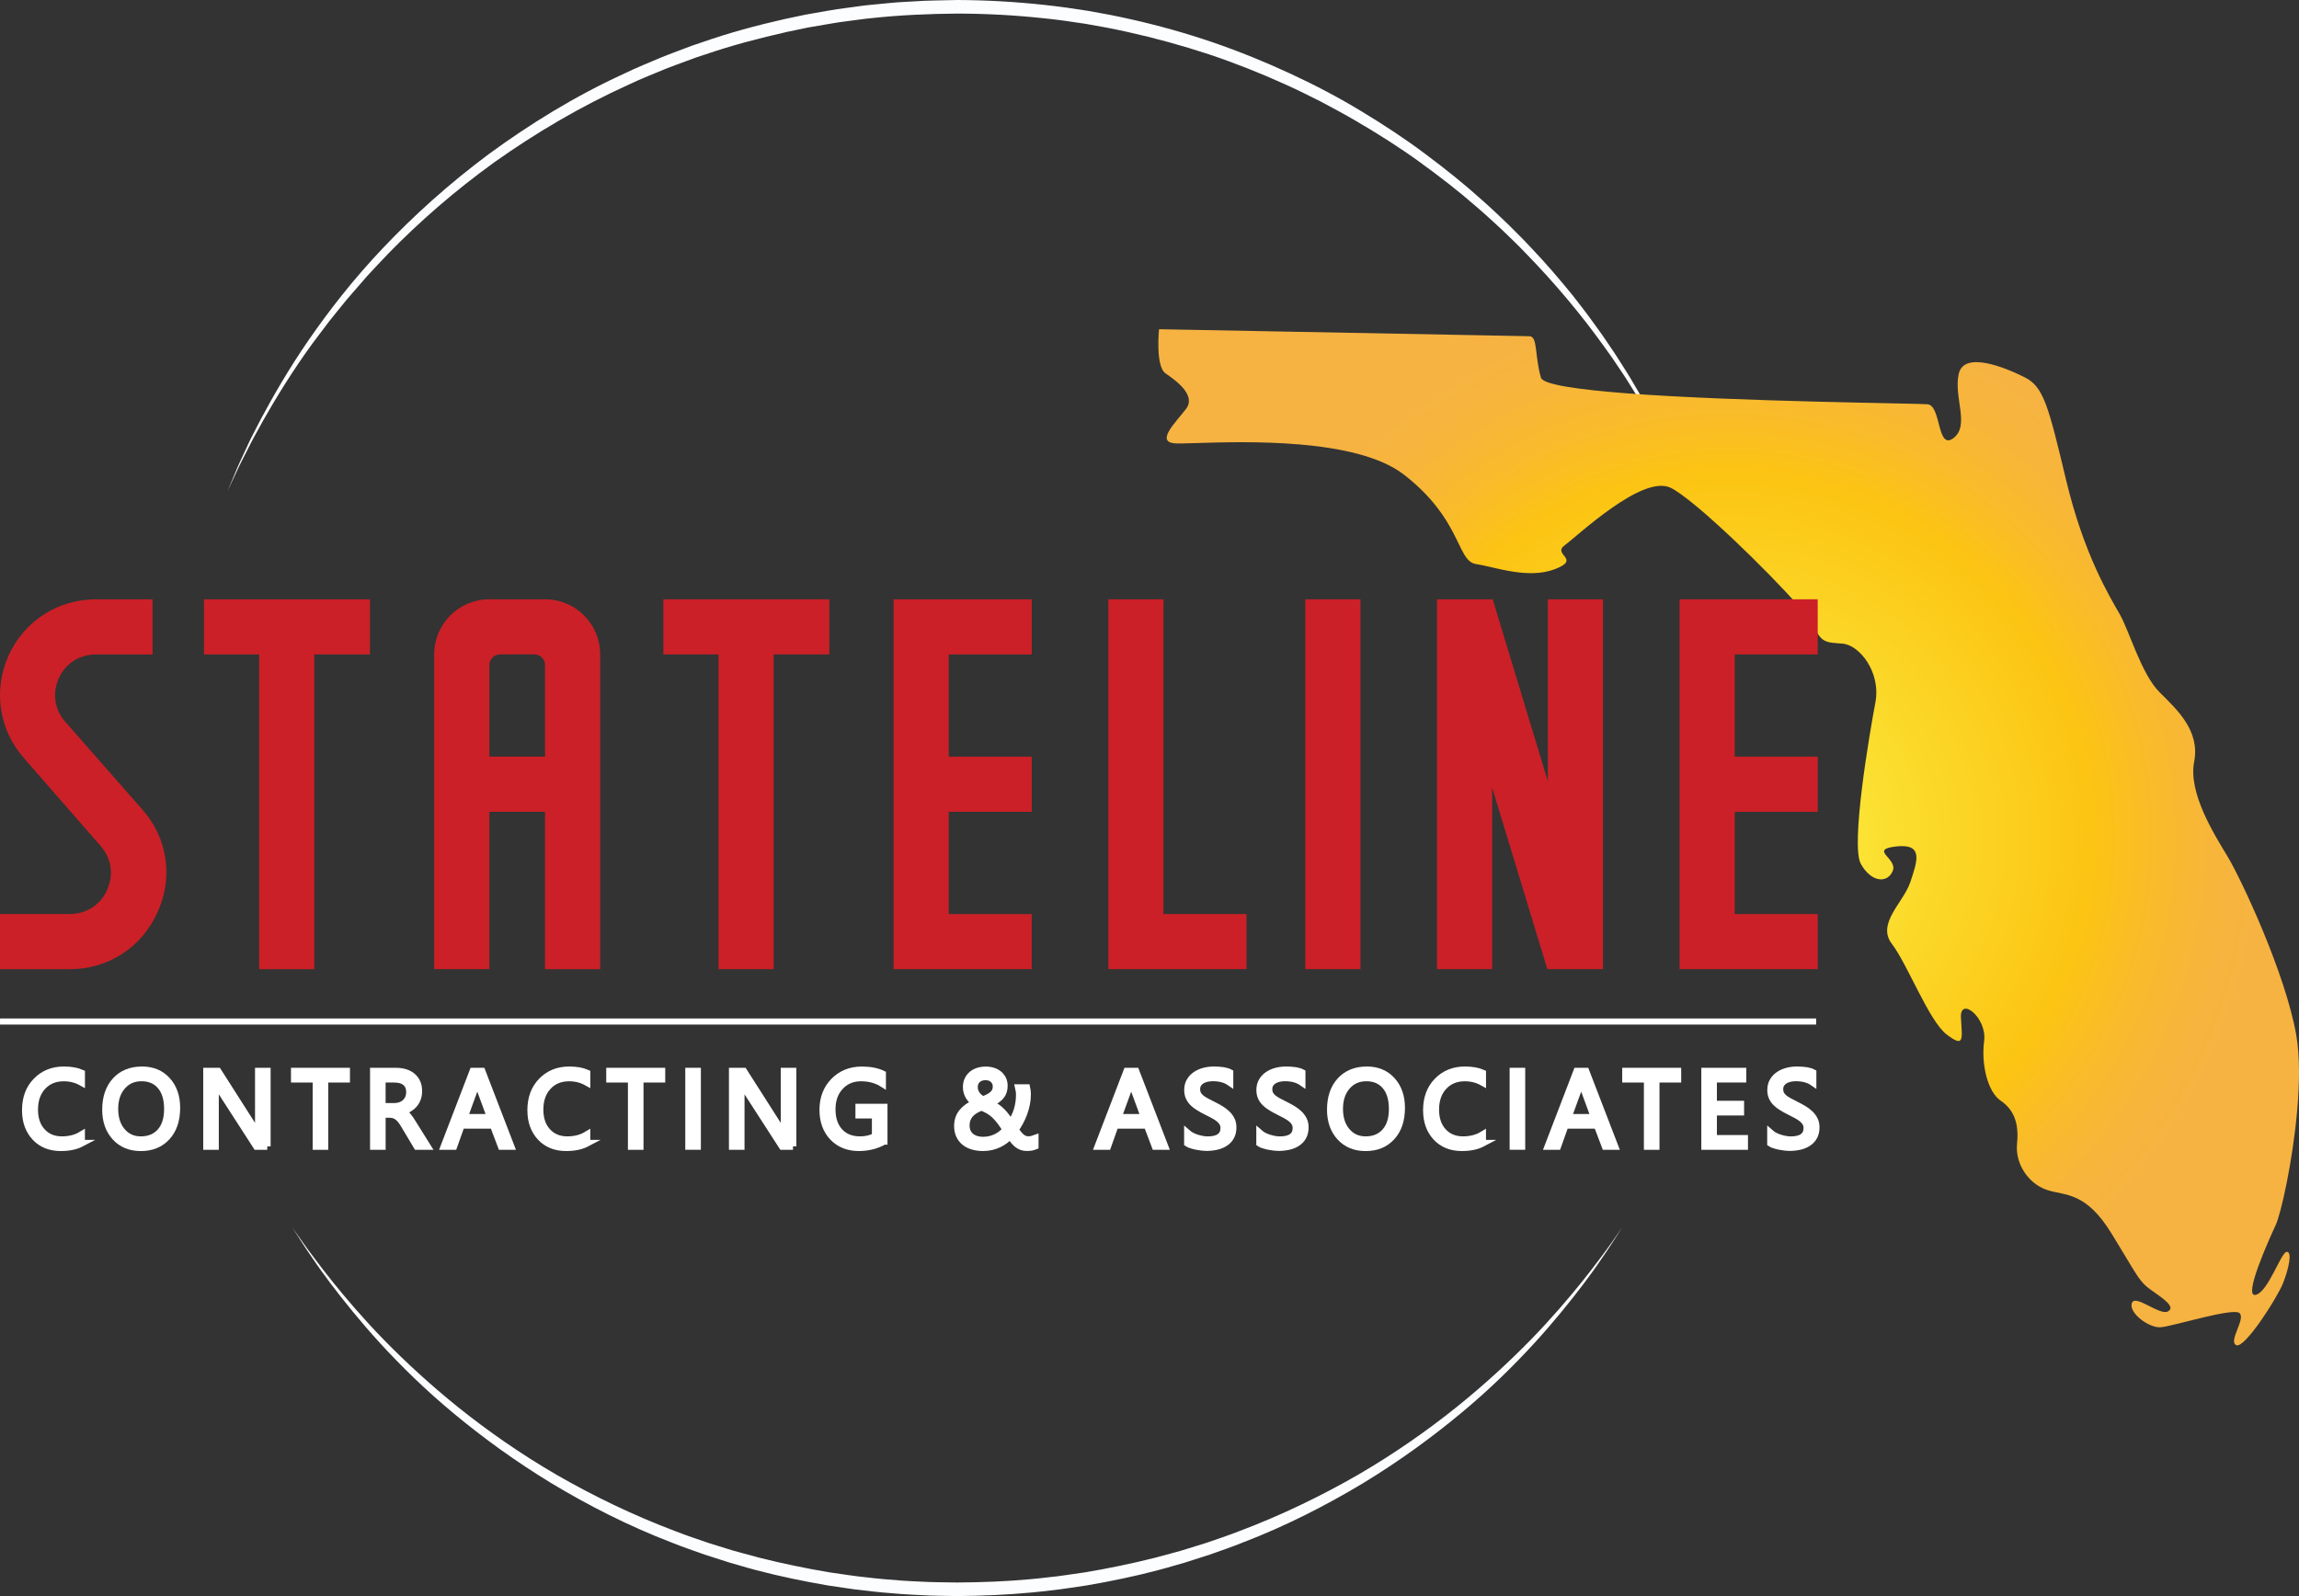 <?xml version="1.0" encoding="UTF-8"?> <svg xmlns="http://www.w3.org/2000/svg" xmlns:xlink="http://www.w3.org/1999/xlink" version="1.1" id="Layer_1" x="0px" y="0px" width="679.79px" height="472.07px" viewBox="0 0 679.79 472.07" style="enable-background:new 0 0 679.79 472.07;" xml:space="preserve"><rect x="0" y="0" width="679.79" height="472.07" fill="#333333" stroke="none"/> <style type="text/css"> .st0{fill:none;stroke:#ECAF33;stroke-width:9.142;stroke-miterlimit:10;} .st1{fill:#FCFDFF;} .st2{fill:url(#SVGID_1_);} .st3{fill:#FFFFFF;stroke:#FFFFFF;stroke-width:2;stroke-miterlimit:10;} .st4{fill:#CB2027;} .st5{fill:#FFFFFF;} .st6{fill:url(#SVGID_2_);} </style> <g> <g> <path class="st1" d="M479.62,363.07c0,0-0.98,1.54-2.83,4.42c-0.9,1.45-2.11,3.18-3.51,5.23c-1.37,2.07-3.08,4.36-4.98,6.93 c-3.86,5.09-8.71,11.17-14.74,17.75c-6.03,6.57-13.21,13.67-21.68,20.67c-8.45,7.02-18.09,14.08-28.87,20.63 c-10.81,6.49-22.69,12.61-35.56,17.54c-3.19,1.3-6.49,2.4-9.78,3.58c-1.67,0.54-3.34,1.07-5.01,1.61l-2.52,0.8l-2.55,0.73 c-6.8,2.02-13.81,3.63-20.91,4.99c-1.78,0.32-3.57,0.64-5.35,0.97c-1.8,0.27-3.6,0.53-5.4,0.8c-1.8,0.29-3.61,0.49-5.43,0.7 c-1.82,0.19-3.63,0.45-5.46,0.59c-7.29,0.7-14.65,0.99-22,1.06c-3.72-0.09-7.29-0.06-11-0.3c-1.84-0.11-3.69-0.15-5.52-0.31 l-5.48-0.45c-1.83-0.14-3.64-0.4-5.46-0.59c-1.82-0.2-3.63-0.41-5.43-0.7c-1.8-0.27-3.6-0.54-5.4-0.8 c-1.79-0.32-3.57-0.65-5.35-0.97c-7.11-1.36-14.12-2.96-20.92-4.99l-2.55-0.73l-2.52-0.8c-1.68-0.54-3.35-1.08-5.01-1.61 c-3.29-1.18-6.59-2.28-9.78-3.58c-12.87-4.93-24.76-11.04-35.56-17.54c-10.78-6.55-20.42-13.61-28.87-20.63 c-8.47-7.01-15.65-14.11-21.68-20.67c-6.02-6.58-10.87-12.66-14.73-17.75c-1.9-2.57-3.61-4.85-4.98-6.93 c-1.4-2.05-2.61-3.78-3.51-5.23c-1.84-2.88-2.83-4.42-2.83-4.42s1.05,1.49,3.01,4.29c0.96,1.42,2.24,3.09,3.72,5.08 c1.46,2,3.24,4.22,5.21,6.73c4,4.95,9.01,10.85,15.2,17.2c6.2,6.33,13.53,13.14,22.02,19.96c8.5,6.8,18.17,13.6,28.94,19.86 c10.79,6.21,22.63,11.98,35.34,16.76c3.16,1.25,6.41,2.3,9.67,3.43c1.64,0.51,3.29,1.03,4.95,1.54l2.49,0.76l2.52,0.69 c6.71,1.91,13.62,3.44,20.61,4.77c1.75,0.31,3.51,0.62,5.27,0.93c1.77,0.26,3.54,0.51,5.31,0.77c1.77,0.28,3.56,0.47,5.34,0.67 c1.79,0.18,3.57,0.43,5.37,0.56l5.39,0.43c1.8,0.15,3.59,0.19,5.39,0.29c3.56,0.22,7.29,0.18,10.86,0.26 c7.23-0.05,14.46-0.31,21.64-0.98c1.8-0.13,3.58-0.38,5.37-0.57c1.79-0.19,3.57-0.39,5.34-0.67c1.77-0.26,3.54-0.51,5.31-0.77 c1.76-0.31,3.51-0.62,5.27-0.93c6.99-1.33,13.9-2.85,20.61-4.77l2.52-0.69l2.49-0.76c1.66-0.52,3.31-1.03,4.95-1.54 c3.25-1.13,6.51-2.19,9.67-3.43c12.7-4.78,24.54-10.54,35.34-16.76c10.77-6.27,20.44-13.07,28.94-19.87 c8.49-6.82,15.83-13.62,22.02-19.96c6.19-6.35,11.2-12.25,15.2-17.2c1.96-2.51,3.75-4.73,5.21-6.73c1.48-1.99,2.76-3.66,3.72-5.08 C478.58,364.56,479.62,363.07,479.62,363.07z"></path> </g> <g> <path class="st1" d="M67.26,145.26c0,0,0.83-1.98,2.4-5.68c0.75-1.87,1.82-4.11,3.05-6.75c0.63-1.31,1.24-2.77,2.03-4.24 c0.77-1.49,1.58-3.07,2.45-4.74c3.55-6.62,8.08-14.57,14.03-23.21c5.96-8.62,13.21-18.03,22.13-27.39 c8.89-9.38,19.3-18.83,31.2-27.69c11.96-8.75,25.32-17.07,40.06-23.81c3.65-1.77,7.44-3.29,11.23-4.9 c1.91-0.77,3.85-1.47,5.78-2.21l2.91-1.1l2.96-1c7.87-2.77,16.04-4.98,24.33-6.86c2.08-0.44,4.17-0.89,6.26-1.33 c2.1-0.37,4.21-0.74,6.32-1.11c2.11-0.4,4.23-0.68,6.36-0.96c2.13-0.27,4.26-0.62,6.4-0.82c2.14-0.21,4.29-0.41,6.44-0.62 c2.15-0.22,4.31-0.28,6.46-0.42c2.16-0.13,4.31-0.27,6.48-0.28L283.07,0c8.53,0.03,17.3,0.53,25.82,1.46 c2.14,0.27,4.28,0.46,6.41,0.79c2.13,0.32,4.25,0.63,6.37,0.95c2.11,0.38,4.21,0.77,6.31,1.15c2.1,0.38,4.18,0.88,6.26,1.32 c8.31,1.85,16.45,4.15,24.34,6.84c7.89,2.7,15.53,5.83,22.88,9.23c7.35,3.4,14.41,7.11,21.07,11.16 c6.67,4.03,13.05,8.22,18.98,12.68c5.94,4.44,11.58,8.95,16.75,13.63c1.32,1.14,2.58,2.32,3.83,3.5c1.24,1.18,2.5,2.32,3.7,3.5 c2.38,2.38,4.74,4.68,6.93,7.06c4.47,4.67,8.47,9.4,12.2,13.96c1.79,2.34,3.59,4.57,5.22,6.83c1.62,2.27,3.27,4.42,4.71,6.61 c1.47,2.17,2.92,4.25,4.21,6.34c1.3,2.06,2.61,4.06,3.73,6.02c1.14,1.95,2.24,3.82,3.29,5.61c0.99,1.83,1.93,3.57,2.83,5.23 c0.92,1.64,1.69,3.24,2.43,4.74c0.74,1.5,1.42,2.91,2.07,4.22c1.23,2.65,2.2,4.93,3.03,6.76c0.83,1.83,1.39,3.27,1.79,4.23 c0.4,0.96,0.6,1.46,0.6,1.46s-0.22-0.49-0.65-1.43c-0.44-0.94-1.04-2.36-1.94-4.16c-0.89-1.8-1.94-4.04-3.26-6.64 c-0.68-1.28-1.42-2.67-2.21-4.14c-0.78-1.48-1.59-3.05-2.55-4.66c-0.93-1.62-1.92-3.33-2.95-5.12c-1.09-1.76-2.24-3.6-3.43-5.52 c-1.17-1.94-2.5-3.85-3.86-5.88c-1.33-2.04-2.83-4.07-4.35-6.19c-6.11-8.44-13.6-17.53-22.54-26.7c-2.2-2.33-4.58-4.56-6.97-6.88 c-1.2-1.15-2.47-2.26-3.71-3.41c-1.25-1.15-2.52-2.29-3.84-3.4c-5.18-4.55-10.83-8.91-16.76-13.21 c-5.93-4.3-12.29-8.34-18.93-12.21c-3.31-1.95-6.75-3.76-10.2-5.62c-3.51-1.75-7.03-3.55-10.68-5.17 c-7.27-3.29-14.81-6.3-22.6-8.9c-7.8-2.57-15.81-4.78-23.99-6.59c-2.05-0.42-4.09-0.91-6.16-1.28c-2.07-0.37-4.14-0.74-6.21-1.12 c-2.08-0.31-4.17-0.61-6.26-0.92c-2.09-0.32-4.2-0.5-6.3-0.75c-8.46-0.9-16.84-1.35-25.46-1.37c-8.44,0.08-16.99,0.44-25.4,1.36 c-2.11,0.18-4.2,0.53-6.3,0.78c-2.1,0.27-4.19,0.54-6.26,0.93c-2.08,0.36-4.15,0.72-6.22,1.07c-2.06,0.43-4.11,0.86-6.16,1.29 c-8.16,1.85-16.21,3.95-23.98,6.61l-2.92,0.96l-2.87,1.06c-1.91,0.72-3.83,1.39-5.71,2.13c-3.74,1.55-7.49,3.02-11.09,4.73 c-14.55,6.57-27.87,14.51-39.82,22.97c-11.89,8.56-22.34,17.75-31.29,26.9c-2.23,2.29-4.34,4.62-6.44,6.85 c-2.01,2.32-3.97,4.58-5.88,6.78c-1.84,2.27-3.66,4.45-5.37,6.63c-1.67,2.21-3.29,4.35-4.85,6.43 c-6.14,8.43-10.86,16.22-14.56,22.72c-1.81,3.28-3.45,6.2-4.73,8.81c-1.32,2.59-2.47,4.79-3.28,6.63 C68.17,143.31,67.26,145.26,67.26,145.26z"></path> </g> <radialGradient id="SVGID_1_" cx="511.152" cy="247.644" r="159.722" gradientUnits="userSpaceOnUse"> <stop offset="0" style="stop-color:#FBEE41"></stop> <stop offset="0.249" style="stop-color:#FBE233"></stop> <stop offset="0.675" style="stop-color:#FCC413"></stop> <stop offset="0.798" style="stop-color:#F9BB2C"></stop> <stop offset="0.912" style="stop-color:#F7B53C"></stop> <stop offset="1" style="stop-color:#F6B342"></stop> </radialGradient> <path class="st2" d="M672.91,362.3c-2.28,4.92-9.69,21.49-5.95,20.68c3.74-0.82,7.48-12.62,9.2-12.72c1.71-0.1,0.61,4.98-1.12,9.32 c-1.72,4.34-11.36,19.41-13.8,18.28c-2.46-1.12,2.92-7.87,0.93-9.51c-1.99-1.63-19.77,3.94-23.26,4.21 c-3.48,0.27-9.46-4.21-8.56-7.1c0.9-2.89,8.22,3.71,10.65,2.43c2.42-1.29-1.18-3.7-4.89-6.31c-2.37-1.66-3.39-2.96-5.79-6.89 c-1.37-2.24-3.18-5.33-5.95-9.84c-7.61-12.41-13.61-11.17-18.95-12.85c-3.05-0.96-5.77-3.28-7.41-6.26 c-1.22-2.22-1.85-4.81-1.59-7.49c0.63-6.29-1.06-10.11-4.87-12.73c-3.82-2.61-5.77-10.7-4.86-17.62c0.91-6.92-7.24-13.37-6.86-6.87 c0.38,6.5,1.02,8.92-4.22,4.94c-5.23-3.98-11.59-20.79-16.2-26.8c-4.61-6,3.44-12.22,5.46-18.3c2.01-6.08,4.06-11.44-4.18-10.52 c-8.25,0.94,0.52,3.52-1.03,7.25c-1.55,3.74-6.36,3.43-9.43-2.1c-3.07-5.53,2.57-38.56,4.29-47.66c1.73-9.11-4.75-17.07-9.68-17.47 c-4.93-0.39-6.31-0.18-8.54-5.3c-1.76-3.99-21.52-24.25-34.06-34.81c-1.94-1.63-3.71-3.03-5.21-4.1c-1.22-0.87-2.25-1.52-3.07-1.91 c-4.21-1.99-11.09,1.59-17.4,6.01c-6.25,4.37-11.93,9.57-13.87,10.98c-3.9,2.84,5.05,4.05-2.94,7.1 c-7.99,3.04-17.61-0.64-23.33-1.52c-3.01-0.47-4.02-4.12-6.8-9.41c-1.13-2.15-2.55-4.56-4.54-7.15c-2.37-3.11-5.54-6.46-9.95-9.88 c-14.09-10.9-47.32-9.77-61.64-9.33c-3.06,0.1-5.25,0.16-6.21,0.07c-5.48-0.52,0.15-5.97,3.36-10.1c3.22-4.13-2.97-8.5-6-10.58 c-3.05-2.08-1.93-13.07-1.93-13.07l31.26,0.59l55.65,1.05l22.6,0.43c2.52,0.05,1.5,5.53,3.42,12.26 c0.59,2.05,11.07,3.54,25.47,4.64c32.84,2.5,86.05,2.94,88.87,3.23c4.06,0.41,2.74,13.77,7.65,10c4.91-3.78,0-12.01,1.54-18.97 c1.54-6.96,13.9-1.83,19.49,0.98c5.6,2.8,6.98,8.26,12.25,30.33c5.26,22.08,12.87,34.5,15.83,39.67 c2.96,5.18,6.45,17.84,11.83,23.17c5.39,5.33,11.98,11.49,10.22,20.56c-1.77,9.06,5.64,21.02,9.82,27.91 c4.17,6.9,17.17,34.7,20.36,52.85c1.1,6.26,0.99,14.31,0.28,22.37C677.91,343.73,674.42,359.07,672.91,362.3z"></path> <g> <g> <path class="st3" d="M24.12,338.14c-1.65,0.87-3.69,1.3-6.15,1.3c-3.17,0-5.7-1.02-7.6-3.06c-1.9-2.04-2.86-4.71-2.86-8.02 c0-3.56,1.07-6.44,3.21-8.63c2.14-2.19,4.86-3.29,8.15-3.29c2.11,0,3.86,0.31,5.25,0.92v2.78c-1.59-0.89-3.35-1.33-5.28-1.33 c-2.56,0-4.63,0.85-6.22,2.56c-1.59,1.71-2.38,3.99-2.38,6.84c0,2.71,0.74,4.87,2.23,6.48c1.48,1.61,3.43,2.41,5.84,2.41 c2.24,0,4.17-0.5,5.8-1.49V338.14z"></path> <path class="st3" d="M41.65,339.45c-3.16,0-5.68-1.04-7.58-3.12s-2.85-4.78-2.85-8.12c0-3.58,0.97-6.44,2.9-8.57 c1.93-2.13,4.57-3.2,7.9-3.2c3.07,0,5.55,1.03,7.43,3.1c1.88,2.07,2.82,4.77,2.82,8.12c0,3.63-0.96,6.5-2.89,8.61 C47.45,338.39,44.88,339.45,41.65,339.45z M41.84,318.8c-2.34,0-4.24,0.84-5.7,2.53c-1.46,1.69-2.19,3.9-2.19,6.64 s0.71,4.95,2.13,6.62c1.42,1.67,3.28,2.51,5.56,2.51c2.44,0,4.37-0.8,5.77-2.39c1.41-1.59,2.11-3.82,2.11-6.69 c0-2.94-0.68-5.21-2.05-6.81C46.12,319.61,44.24,318.8,41.84,318.8z"></path> <path class="st3" d="M79.03,339.07h-3.2l-11.45-17.74c-0.29-0.44-0.53-0.91-0.71-1.4h-0.09c0.08,0.48,0.12,1.5,0.12,3.06v16.08 h-2.61v-22.25h3.38l11.14,17.46c0.47,0.72,0.77,1.22,0.9,1.49h0.06c-0.1-0.64-0.16-1.73-0.16-3.27v-15.67h2.61V339.07z"></path> <path class="st3" d="M102.48,319.18h-6.42v19.9h-2.61v-19.9h-6.41v-2.36h15.44V319.18z"></path> <path class="st3" d="M126.37,339.07h-3.1l-3.72-6.24c-0.34-0.58-0.67-1.07-0.99-1.48c-0.32-0.41-0.65-0.74-0.99-1 c-0.34-0.26-0.7-0.45-1.09-0.57c-0.39-0.12-0.83-0.18-1.31-0.18h-2.14v9.47h-2.61v-22.25h6.64c0.97,0,1.87,0.12,2.69,0.36 c0.82,0.24,1.54,0.61,2.14,1.11c0.61,0.5,1.08,1.11,1.42,1.85c0.34,0.74,0.51,1.61,0.51,2.6c0,0.78-0.12,1.49-0.35,2.13 c-0.23,0.65-0.56,1.22-0.99,1.73c-0.43,0.51-0.95,0.94-1.55,1.3s-1.29,0.63-2.04,0.83v0.06c0.37,0.17,0.7,0.35,0.97,0.57 c0.27,0.21,0.54,0.46,0.78,0.75c0.25,0.29,0.49,0.62,0.74,0.99c0.24,0.37,0.51,0.79,0.81,1.28L126.37,339.07z M113.02,319.18 v8.07h3.54c0.65,0,1.25-0.1,1.81-0.29c0.55-0.2,1.03-0.48,1.44-0.85c0.4-0.37,0.72-0.82,0.95-1.35c0.23-0.53,0.34-1.13,0.34-1.79 c0-1.19-0.39-2.12-1.16-2.79c-0.77-0.67-1.89-1-3.34-1H113.02z"></path> <path class="st3" d="M151.1,339.07h-2.89l-2.36-6.24h-9.44l-2.22,6.24h-2.9l8.54-22.25h2.7L151.1,339.07z M145,330.49l-3.49-9.48 c-0.11-0.31-0.23-0.81-0.34-1.49h-0.06c-0.1,0.63-0.22,1.13-0.36,1.49l-3.46,9.48H145z"></path> <path class="st3" d="M173.55,338.14c-1.65,0.87-3.69,1.3-6.15,1.3c-3.17,0-5.7-1.02-7.6-3.06c-1.9-2.04-2.86-4.71-2.86-8.02 c0-3.56,1.07-6.44,3.21-8.63c2.14-2.19,4.86-3.29,8.15-3.29c2.11,0,3.86,0.31,5.25,0.92v2.78c-1.59-0.89-3.35-1.33-5.28-1.33 c-2.56,0-4.63,0.85-6.22,2.56c-1.59,1.71-2.38,3.99-2.38,6.84c0,2.71,0.74,4.87,2.23,6.48c1.48,1.61,3.43,2.41,5.84,2.41 c2.24,0,4.17-0.5,5.8-1.49V338.14z"></path> <path class="st3" d="M195.7,319.18h-6.42v19.9h-2.61v-19.9h-6.41v-2.36h15.44V319.18z"></path> <path class="st3" d="M206.24,339.07h-2.61v-22.25h2.61V339.07z"></path> <path class="st3" d="M234.48,339.07h-3.2l-11.45-17.74c-0.29-0.44-0.53-0.91-0.71-1.4h-0.09c0.08,0.48,0.12,1.5,0.12,3.06v16.08 h-2.61v-22.25h3.38l11.14,17.46c0.47,0.72,0.77,1.22,0.9,1.49h0.06c-0.1-0.64-0.16-1.73-0.16-3.27v-15.67h2.61V339.07z"></path> <path class="st3" d="M261.41,337.55c-2.23,1.26-4.72,1.89-7.45,1.89c-3.18,0-5.74-1.02-7.71-3.07c-1.96-2.05-2.94-4.76-2.94-8.13 c0-3.44,1.09-6.27,3.27-8.48s4.94-3.31,8.28-3.31c2.42,0,4.45,0.39,6.1,1.18v2.89c-1.8-1.14-3.93-1.71-6.39-1.71 c-2.49,0-4.54,0.86-6.13,2.58c-1.59,1.72-2.39,3.94-2.39,6.67c0,2.81,0.74,5.03,2.22,6.63c1.48,1.61,3.49,2.41,6.02,2.41 c1.74,0,3.24-0.35,4.52-1.04v-6.24h-4.87v-2.36h7.48V337.55z"></path> <path class="st3" d="M303.69,339.43c-0.59,0-1.11-0.08-1.56-0.24c-0.45-0.16-0.87-0.39-1.25-0.68s-0.75-0.65-1.11-1.08 c-0.36-0.42-0.73-0.91-1.13-1.44c-0.41,0.44-0.89,0.87-1.43,1.29c-0.54,0.41-1.15,0.78-1.81,1.1s-1.39,0.58-2.17,0.77 s-1.64,0.29-2.56,0.29c-1.12,0-2.14-0.14-3.07-0.42c-0.93-0.28-1.73-0.69-2.39-1.23c-0.66-0.54-1.18-1.21-1.54-2.01 c-0.37-0.8-0.55-1.71-0.55-2.75c0-1.58,0.45-2.94,1.35-4.06c0.9-1.12,2.17-2.04,3.82-2.75c-0.31-0.23-0.62-0.49-0.93-0.8 c-0.31-0.31-0.59-0.65-0.83-1.04c-0.24-0.39-0.44-0.82-0.59-1.29c-0.15-0.47-0.22-0.99-0.22-1.54c0-0.82,0.15-1.54,0.44-2.17 c0.29-0.63,0.7-1.16,1.22-1.6s1.13-0.76,1.83-0.99c0.7-0.22,1.46-0.33,2.28-0.33c0.81,0,1.54,0.11,2.21,0.33s1.24,0.54,1.72,0.95 c0.48,0.41,0.86,0.91,1.13,1.49c0.27,0.58,0.4,1.23,0.4,1.94c0,1.24-0.35,2.27-1.06,3.1c-0.71,0.82-1.77,1.52-3.19,2.1 c0.71,0.28,1.36,0.62,1.94,1.02c0.58,0.4,1.11,0.85,1.61,1.35c0.49,0.5,0.95,1.03,1.37,1.6c0.42,0.57,0.84,1.16,1.26,1.77 c0.84-1.17,1.47-2.46,1.89-3.86c0.42-1.41,0.64-2.88,0.64-4.42c0-0.39-0.02-0.76-0.07-1.11c-0.05-0.35-0.11-0.69-0.19-1.03h2.47 c0.08,0.34,0.13,0.67,0.15,0.97s0.03,0.67,0.05,1.09c0,0.94-0.1,1.89-0.29,2.84c-0.2,0.95-0.46,1.88-0.79,2.77 s-0.72,1.75-1.16,2.55c-0.44,0.81-0.9,1.55-1.39,2.22c0.36,0.5,0.69,0.93,0.99,1.3s0.6,0.68,0.91,0.92 c0.3,0.25,0.62,0.43,0.95,0.55c0.33,0.12,0.7,0.18,1.11,0.18c0.31,0,0.63-0.04,0.95-0.12c0.32-0.08,0.65-0.19,0.99-0.31V339 c-0.37,0.15-0.76,0.25-1.17,0.33C304.48,339.39,304.08,339.43,303.69,339.43z M290.67,337.23c0.79,0,1.51-0.09,2.17-0.26 c0.66-0.17,1.27-0.4,1.83-0.68s1.07-0.62,1.52-0.99c0.46-0.38,0.87-0.77,1.24-1.19c-0.63-0.98-1.21-1.82-1.75-2.52 c-0.53-0.7-1.07-1.3-1.61-1.81c-0.54-0.51-1.12-0.94-1.74-1.3c-0.62-0.36-1.33-0.7-2.13-1.01c-0.65,0.26-1.25,0.55-1.8,0.86 c-0.55,0.32-1.02,0.69-1.42,1.12s-0.71,0.93-0.94,1.5c-0.23,0.57-0.34,1.24-0.34,2c0,0.7,0.13,1.32,0.39,1.86 s0.61,0.99,1.06,1.34s0.97,0.63,1.58,0.81C289.33,337.14,289.97,337.23,290.67,337.23z M294.55,321.38c0-0.52-0.1-0.96-0.29-1.32 s-0.43-0.66-0.73-0.9c-0.29-0.24-0.62-0.41-0.99-0.52c-0.36-0.11-0.72-0.16-1.07-0.16c-1.01,0-1.82,0.27-2.43,0.82 c-0.61,0.55-0.91,1.29-0.92,2.23c0,0.42,0.06,0.82,0.19,1.19c0.13,0.37,0.31,0.72,0.54,1.04s0.5,0.6,0.81,0.85 s0.64,0.46,0.99,0.64c1.3-0.46,2.28-0.99,2.92-1.59C294.23,323.07,294.55,322.3,294.55,321.38z"></path> <path class="st3" d="M344.45,339.07h-2.89l-2.36-6.24h-9.44l-2.22,6.24h-2.9l8.54-22.25h2.7L344.45,339.07z M338.35,330.49 l-3.49-9.48c-0.11-0.31-0.23-0.81-0.34-1.49h-0.06c-0.1,0.63-0.22,1.13-0.36,1.49l-3.46,9.48H338.35z"></path> <path class="st3" d="M351.13,338.17v-3.07c0.35,0.31,0.77,0.59,1.26,0.84c0.49,0.25,1.01,0.46,1.55,0.63s1.09,0.3,1.64,0.4 c0.55,0.09,1.05,0.14,1.52,0.14c1.6,0,2.8-0.3,3.59-0.89c0.79-0.59,1.19-1.45,1.19-2.57c0-0.6-0.13-1.12-0.4-1.57 c-0.26-0.44-0.63-0.85-1.09-1.22s-1.02-0.72-1.65-1.06c-0.64-0.34-1.32-0.69-2.06-1.06c-0.78-0.39-1.5-0.79-2.17-1.2 c-0.67-0.4-1.26-0.85-1.75-1.33c-0.5-0.49-0.89-1.04-1.17-1.65c-0.29-0.62-0.43-1.34-0.43-2.17c0-1.01,0.22-1.9,0.67-2.65 c0.44-0.75,1.03-1.37,1.75-1.85c0.72-0.49,1.55-0.85,2.47-1.09c0.93-0.24,1.87-0.36,2.83-0.36c2.19,0,3.79,0.26,4.79,0.79v2.93 c-1.31-0.91-3-1.37-5.06-1.37c-0.57,0-1.14,0.06-1.71,0.18c-0.57,0.12-1.08,0.31-1.52,0.58c-0.45,0.27-0.81,0.62-1.09,1.04 c-0.28,0.42-0.42,0.94-0.42,1.55c0,0.57,0.11,1.06,0.32,1.47c0.21,0.41,0.53,0.79,0.94,1.13c0.41,0.34,0.92,0.67,1.51,0.99 c0.59,0.32,1.28,0.67,2.06,1.06c0.8,0.39,1.55,0.81,2.27,1.24s1.34,0.92,1.88,1.44s0.96,1.11,1.28,1.75 c0.32,0.64,0.47,1.38,0.47,2.2c0,1.1-0.21,2.02-0.64,2.79c-0.43,0.76-1.01,1.38-1.74,1.85s-1.57,0.82-2.52,1.03 c-0.95,0.21-1.96,0.32-3.01,0.32c-0.35,0-0.79-0.03-1.3-0.09c-0.52-0.06-1.04-0.14-1.58-0.25c-0.54-0.11-1.05-0.24-1.53-0.4 C351.81,338.55,351.42,338.37,351.13,338.17z"></path> <path class="st3" d="M372.47,338.17v-3.07c0.35,0.31,0.77,0.59,1.26,0.84c0.49,0.25,1.01,0.46,1.55,0.63s1.09,0.3,1.64,0.4 c0.55,0.09,1.05,0.14,1.52,0.14c1.6,0,2.8-0.3,3.59-0.89c0.79-0.59,1.19-1.45,1.19-2.57c0-0.6-0.13-1.12-0.4-1.57 c-0.26-0.44-0.63-0.85-1.09-1.22s-1.02-0.72-1.65-1.06c-0.64-0.34-1.32-0.69-2.06-1.06c-0.78-0.39-1.5-0.79-2.17-1.2 c-0.67-0.4-1.26-0.85-1.75-1.33c-0.5-0.49-0.89-1.04-1.17-1.65c-0.29-0.62-0.43-1.34-0.43-2.17c0-1.01,0.22-1.9,0.67-2.65 c0.44-0.75,1.03-1.37,1.75-1.85c0.72-0.49,1.55-0.85,2.47-1.09c0.93-0.24,1.87-0.36,2.83-0.36c2.19,0,3.79,0.26,4.79,0.79v2.93 c-1.31-0.91-3-1.37-5.06-1.37c-0.57,0-1.14,0.06-1.71,0.18c-0.57,0.12-1.08,0.31-1.52,0.58c-0.45,0.27-0.81,0.62-1.09,1.04 c-0.28,0.42-0.42,0.94-0.42,1.55c0,0.57,0.11,1.06,0.32,1.47c0.21,0.41,0.53,0.79,0.94,1.13c0.41,0.34,0.92,0.67,1.51,0.99 c0.59,0.32,1.28,0.67,2.06,1.06c0.8,0.39,1.55,0.81,2.27,1.24s1.34,0.92,1.88,1.44s0.96,1.11,1.28,1.75 c0.32,0.64,0.47,1.38,0.47,2.2c0,1.1-0.21,2.02-0.64,2.79c-0.43,0.76-1.01,1.38-1.74,1.85s-1.57,0.82-2.52,1.03 c-0.95,0.21-1.96,0.32-3.01,0.32c-0.35,0-0.79-0.03-1.3-0.09c-0.52-0.06-1.04-0.14-1.58-0.25c-0.54-0.11-1.05-0.24-1.53-0.4 C373.14,338.55,372.75,338.37,372.47,338.17z"></path> <path class="st3" d="M403.81,339.45c-3.16,0-5.68-1.04-7.58-3.12s-2.85-4.78-2.85-8.12c0-3.58,0.97-6.44,2.9-8.57 c1.93-2.13,4.57-3.2,7.9-3.2c3.07,0,5.55,1.03,7.43,3.1c1.88,2.07,2.82,4.77,2.82,8.12c0,3.63-0.96,6.5-2.89,8.61 C409.61,338.39,407.04,339.45,403.81,339.45z M404,318.8c-2.34,0-4.24,0.84-5.7,2.53c-1.46,1.69-2.19,3.9-2.19,6.64 s0.71,4.95,2.13,6.62c1.42,1.67,3.28,2.51,5.56,2.51c2.44,0,4.37-0.8,5.77-2.39c1.41-1.59,2.11-3.82,2.11-6.69 c0-2.94-0.68-5.21-2.05-6.81C408.28,319.61,406.4,318.8,404,318.8z"></path> <path class="st3" d="M438.4,338.14c-1.65,0.87-3.69,1.3-6.15,1.3c-3.17,0-5.7-1.02-7.6-3.06c-1.9-2.04-2.86-4.71-2.86-8.02 c0-3.56,1.07-6.44,3.21-8.63c2.14-2.19,4.86-3.29,8.15-3.29c2.11,0,3.86,0.31,5.25,0.92v2.78c-1.59-0.89-3.35-1.33-5.28-1.33 c-2.56,0-4.63,0.85-6.22,2.56c-1.59,1.71-2.38,3.99-2.38,6.84c0,2.71,0.74,4.87,2.23,6.48c1.48,1.61,3.43,2.41,5.84,2.41 c2.24,0,4.17-0.5,5.8-1.49V338.14z"></path> <path class="st3" d="M449.99,339.07h-2.61v-22.25h2.61V339.07z"></path> <path class="st3" d="M477.51,339.07h-2.89l-2.36-6.24h-9.44l-2.22,6.24h-2.9l8.54-22.25h2.7L477.51,339.07z M471.41,330.49 l-3.49-9.48c-0.11-0.31-0.23-0.81-0.34-1.49h-0.06c-0.1,0.63-0.22,1.13-0.36,1.49l-3.46,9.48H471.41z"></path> <path class="st3" d="M496.11,319.18h-6.42v19.9h-2.61v-19.9h-6.41v-2.36h15.44V319.18z"></path> <path class="st3" d="M515.85,339.07h-11.79v-22.25h11.3v2.36h-8.69v7.4h8.04v2.34h-8.04v7.79h9.19V339.07z"></path> <path class="st3" d="M523.54,338.17v-3.07c0.35,0.31,0.77,0.59,1.26,0.84c0.49,0.25,1.01,0.46,1.55,0.63s1.09,0.3,1.64,0.4 c0.55,0.09,1.05,0.14,1.52,0.14c1.6,0,2.8-0.3,3.59-0.89c0.79-0.59,1.19-1.45,1.19-2.57c0-0.6-0.13-1.12-0.4-1.57 c-0.26-0.44-0.63-0.85-1.09-1.22s-1.02-0.72-1.65-1.06c-0.64-0.34-1.32-0.69-2.06-1.06c-0.78-0.39-1.5-0.79-2.17-1.2 c-0.67-0.4-1.26-0.85-1.75-1.33c-0.5-0.49-0.89-1.04-1.17-1.65c-0.29-0.62-0.43-1.34-0.43-2.17c0-1.01,0.22-1.9,0.67-2.65 c0.44-0.75,1.03-1.37,1.75-1.85c0.72-0.49,1.55-0.85,2.47-1.09c0.93-0.24,1.87-0.36,2.83-0.36c2.19,0,3.79,0.26,4.79,0.79v2.93 c-1.31-0.91-3-1.37-5.06-1.37c-0.57,0-1.14,0.06-1.71,0.18c-0.57,0.12-1.08,0.31-1.52,0.58c-0.45,0.27-0.81,0.62-1.09,1.04 c-0.28,0.42-0.42,0.94-0.42,1.55c0,0.57,0.11,1.06,0.32,1.47c0.21,0.41,0.53,0.79,0.94,1.13c0.41,0.34,0.92,0.67,1.51,0.99 c0.59,0.32,1.28,0.67,2.06,1.06c0.8,0.39,1.55,0.81,2.27,1.24s1.34,0.92,1.88,1.44s0.96,1.11,1.28,1.75 c0.32,0.64,0.47,1.38,0.47,2.2c0,1.1-0.21,2.02-0.64,2.79c-0.43,0.76-1.01,1.38-1.74,1.85s-1.57,0.82-2.52,1.03 c-0.95,0.21-1.96,0.32-3.01,0.32c-0.35,0-0.79-0.03-1.3-0.09c-0.52-0.06-1.04-0.14-1.58-0.25c-0.54-0.11-1.05-0.24-1.53-0.4 C524.22,338.55,523.83,338.37,523.54,338.17z"></path> </g> </g> <g> <path class="st4" d="M0,286.64v-16.31h20.74c4.75,0,9.02-2.69,10.92-7.12c2.06-4.59,1.27-9.34-1.9-12.98L7.12,224.27 c-7.44-8.39-9.18-20.11-4.59-30.4c4.75-10.29,14.56-16.62,25.96-16.62h16.62v16.31H28.5c-4.91,0-9.02,2.53-11.08,6.97 c-2.06,4.59-1.27,9.34,1.9,12.98l22.8,25.96c7.44,8.39,9.18,20.11,4.43,30.4c-4.59,10.29-14.56,16.78-25.8,16.78H0z"></path> <path class="st4" d="M109.4,193.56H92.93v93.09H76.63v-93.09H60.32v-16.31h49.08V193.56z"></path> <path class="st4" d="M144.7,177.25h16.46c9.02,0,16.31,7.28,16.31,16.31v93.09h-16.31V240.1H144.7v46.54h-16.31v-93.09 C128.39,184.53,135.68,177.25,144.7,177.25z M161.17,196.72c0-1.74-1.42-3.17-3.17-3.17h-10.13c-1.74,0-3.17,1.42-3.17,3.17v27.07 h16.46V196.72z"></path> <path class="st4" d="M245.23,193.56h-16.46v93.09h-16.31v-93.09h-16.31v-16.31h49.08V193.56z"></path> <path class="st4" d="M305.07,286.64h-40.84V177.25h40.84v16.31h-24.54v30.24h24.54v16.31h-24.54v30.24h24.54V286.64z"></path> <path class="st4" d="M368.56,286.64h-40.84V177.25h16.31v93.09h24.54V286.64z"></path> <path class="st4" d="M385.97,177.25h16.31v109.39h-16.31V177.25z"></path> <path class="st4" d="M473.99,286.64h-16.46l-16.31-53.67v53.67h-16.31V177.25h16.46l16.31,53.83v-53.83h16.31V286.64z"></path> <path class="st4" d="M537.48,286.64h-40.84V177.25h40.84v16.31h-24.54v30.24h24.54v16.31h-24.54v30.24h24.54V286.64z"></path> </g> <rect x="0.01" y="301.23" class="st5" width="537" height="1.8"></rect> </g> </svg> 